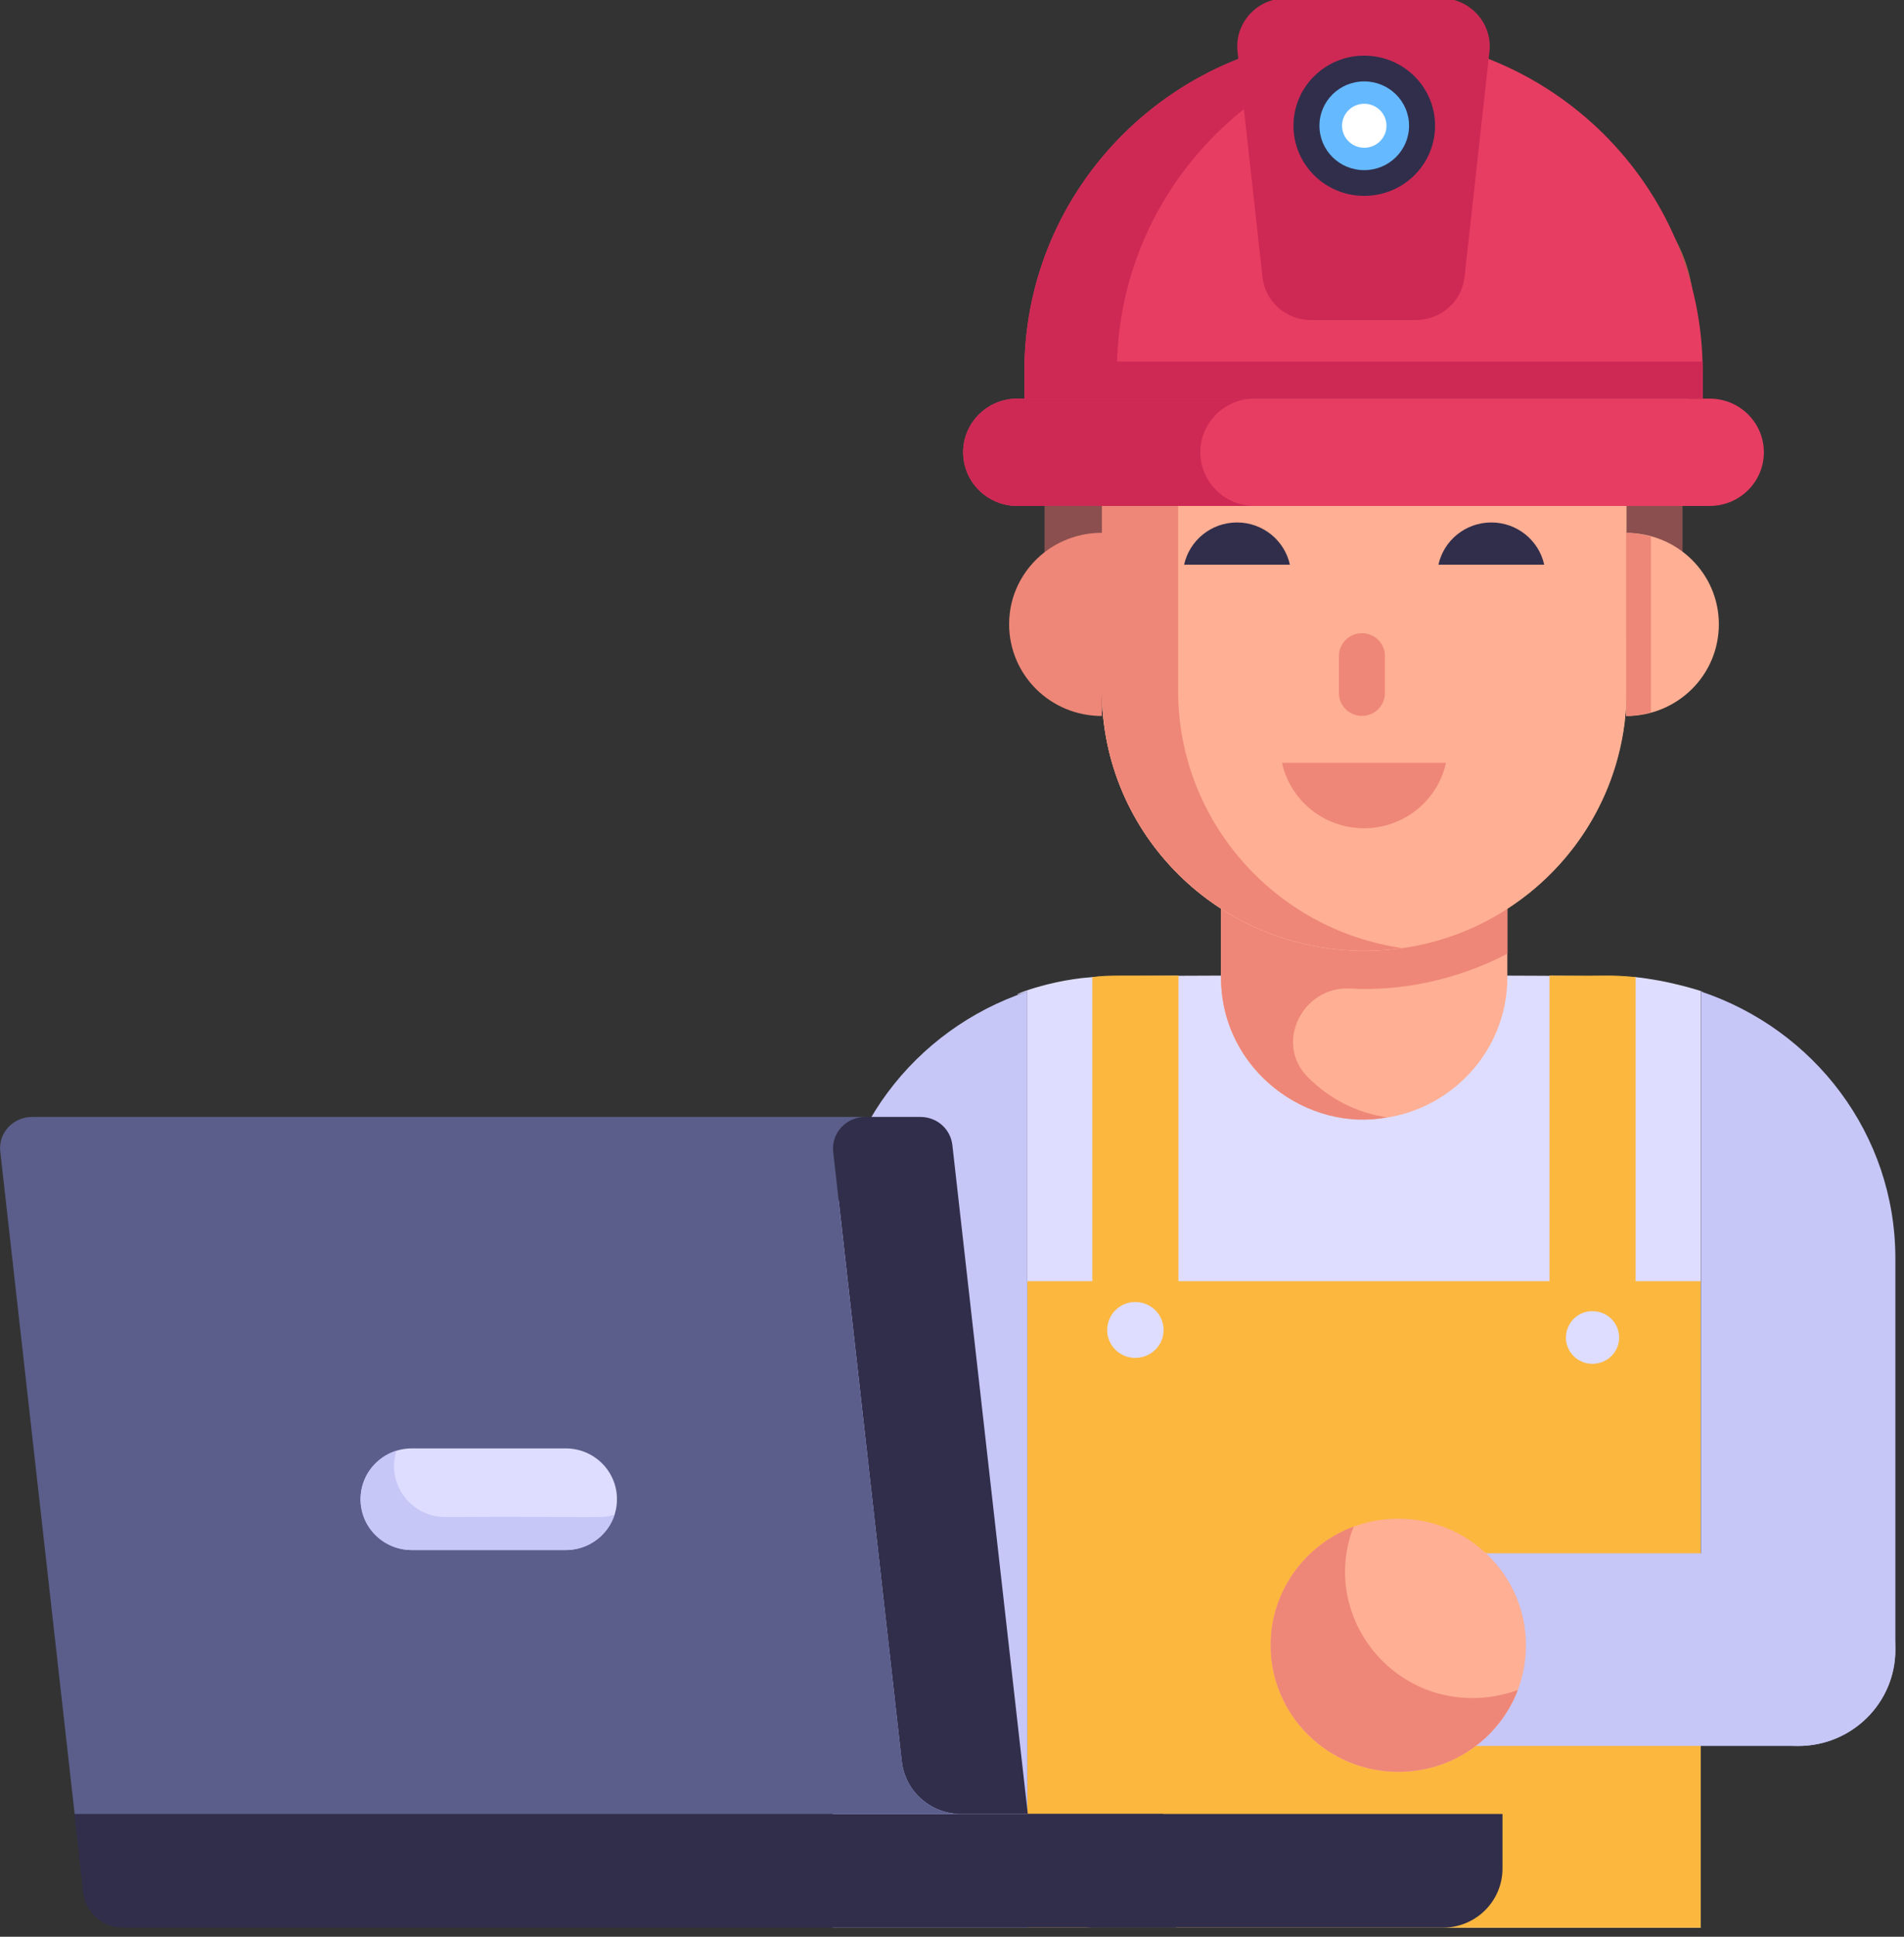 <?xml version="1.0" encoding="utf-8"?>
<svg xmlns="http://www.w3.org/2000/svg" viewBox="0 0 60 61" xmlns:bx="https://boxy-svg.com" width="60px" height="61px"><rect x="0" y="0" width="60" height="61" fill="#333333" stroke="none"/><defs><bx:export><bx:file format="svg"/></bx:export></defs><g id="Layer_1" transform="matrix(1.279, 0, 0, 1.266, -7.958, -16.083)" style=""><g id="_x39_5" transform="matrix(1, 0, 0, 1, 3.072, 10.161)"><g><g><g><path d="m45.119 27.219c-.009 0-.028 0-.066-.009v23.291h-16.593v-23.291c-.757.27.344-.273 1.604-.358.437-.06 12.692-.06 13.386 0 .783.085 1.481.302 1.67.368z" fill="#deddff"/></g><g><path d="m28.46 34.417h16.593v16.084h-16.593z" fill="#fcb73e"/></g><g><g><path d="m40.289 24.034v2.825c0 1.951-1.587 3.532-3.524 3.532-1.9 0-3.532-1.524-3.532-3.532v-2.825z" fill="#ffaf93"/></g><g><path d="m35.367 29.335.022.022c.517.517 1.18.874 1.937.983-1.941.388-4.092-1.167-4.092-3.481v-1.711c1.012.663 2.228 1.049 3.532 1.049.32 0 .633-.022.939-.066-1.664-.24-3.143-1.157-4.012-2.243h6.597v2.381c-1.251.665-2.67.942-3.881.866-1.172-.058-1.864 1.369-1.041 2.199z" fill="#ee8778"/></g><g><path d="m43.226 12.112v7.622c0 3.57-2.894 6.464-6.464 6.464h-0c-3.57 0-6.464-2.894-6.464-6.464v-7.622z" fill="#ffaf93"/></g><g><path d="m43.223 12.109v7.622c0 .204-.007.408-.029.604-.022.284-.073.561-.138.837-.648 2.883-3.218 5.024-6.291 5.024-3.571 0-6.466-2.891-6.466-6.466v-7.622z" fill="#ffaf93"/></g><g><path d="m44.605 10.227v8.131h-1.378v-6.247h-12.927v6.247h-1.415v-8.131z" fill="#8b4f4f"/></g><g><path d="m45.5 18.072c0 1.267-1.016 2.284-2.284 2.284v-4.555c1.267 0 2.284 1.016 2.284 2.271z" fill="#ffaf93"/></g><g><path d="m43.826 15.892c-.195-.054-.397-.092-.609-.092v4.555c.213 0 .414-.038.609-.092z" fill="#ee8778"/></g><g><path d="m32.177 11.442v8.288c0 3.241 2.396 5.949 5.527 6.4-.306.044-.619.066-.939.066-3.549 0-6.466-2.869-6.466-6.466v.626c-1.267 0-2.286-1.019-2.286-2.286 0-.721.335-1.362.866-1.784.393-.306.881-.488 1.42-.488v-4.356h1.879z" fill="#ee8778"/></g><g><g><path d="m37.273 18.863v.923c0 .313-.254.567-.567.567s-.567-.254-.567-.567v-.923c0-.313.254-.567.567-.567.317 0 .567.258.567.567z" fill="#ee8778"/></g></g><g><path d="m34.737 21.521c.202.93 1.029 1.627 2.02 1.627.991-0 1.818-.697 2.02-1.627z" fill="#ee8778"/></g><g><path d="m34.931 16.591c-.13-.6-.664-1.05-1.303-1.05-.639 0-1.173.45-1.303 1.05z" fill="#312e4b"/></g><g><path d="m41.197 16.591c-.13-.6-.664-1.05-1.303-1.05-.639 0-1.173.45-1.303 1.05z" fill="#312e4b"/></g><g><g><path d="m44.605 9.887v1.617c-3.519 6.33-15.72 0-15.72 0v-1.185c0-1.167.432-2.306 1.277-3.105 4.401-4.199 9.831-.459 9.831-.459s2.821-1.185 4.144 1.158c.34.597.469 1.286.469 1.975z" fill="#ab604b"/></g></g><g><g><path d="m32.222 5.824c-.695.312-1.39.75-2.06 1.39-.845.799-1.277 1.939-1.277 3.105v1.185s1.378.713 3.337 1.422v-7.102z" fill="#8b4f4f"/></g></g></g><g><g><path d="m45.057 27.21c2.783.937 4.792 3.545 4.792 6.642v9.737c0 1.321-1.071 2.391-2.391 2.391h-.009c-1.321 0-2.391-1.071-2.391-2.391v-16.379z" fill="#c6c6f7"/></g><g><path d="m38.968 41.186v4.793h8.489c1.321 0 2.391-1.071 2.391-2.391v-.01c0-1.321-1.071-2.391-2.391-2.391z" fill="#c6c6f7"/></g></g><g><path d="m28.461 27.21c-2.783.937-4.792 3.545-4.792 6.642v16.648h4.792z" fill="#c6c6f7"/></g></g><g><g><path d="m40.746 43.47v.012c0 1.732-1.4 3.144-3.144 3.144-1.732 0-3.144-1.412-3.144-3.144v-.012c0-1.732 1.412-3.144 3.144-3.144.872 0 1.658.356 2.223.921.565.565.921 1.351.921 2.223z" fill="#ffaf93"/></g><g><path d="m40.547 44.59c-.456 1.189-1.589 2.033-2.945 2.033-1.734 0-3.145-1.411-3.145-3.145v-.011c0-1.345.856-2.5 2.045-2.945-.792 2.047.729 4.267 2.934 4.267.389 0.0.767-.078 1.111-.2z" fill="#ee8778"/></g></g></g><g><g><path d="m43.449 26.851v9.556h-2.122v-9.594c1.62.016 1.356-.029 2.122.038z" fill="#fcb73e"/></g><g><path d="m32.186 26.813v9.594h-2.122v-9.556c.428-.058.753-.031 2.122-.038z" fill="#fcb73e"/></g></g><g><path d="m31.819 35.635c0 .38-.31.69-.7.69-.38 0-.69-.31-.69-.69 0-.39.31-.7.69-.7.39 0.0.7.31.7.7z" fill="#deddff"/></g><g><path d="m43.043 35.822c0 .358-.292.651-.66.651-.358 0-.651-.292-.651-.651 0-.368.292-.66.651-.66.368 0 .66.292.66.66z" fill="#deddff"/></g><g><g><path d="m44.904 10.531v1.678c-3.653 6.571-16.317 0-16.317 0v-1.23c0-1.211.448-2.394 1.326-3.223 4.568-4.358 10.204-.477 10.204-.477s2.928-1.23 4.301 1.202c.353.62.486 1.335.486 2.05z" fill="#ab604b"/></g></g><g><g><path d="m32.05 6.313c-.722.324-1.443.779-2.139 1.443-.877.83-1.326 2.012-1.326 3.223v1.23s1.43.74 3.464 1.476z" fill="#8b4f4f"/></g></g><g><g><g><path d="m46.609 13.795v0c0 .737-.597 1.335-1.335 1.335h-17.059c-.737 0-1.335-.597-1.335-1.335v-0c0-.737.597-1.335 1.335-1.335h17.059c.737-0 1.335.597 1.335 1.335z" fill="#e83d62"/></g><g><path d="m34.059 15.13h-5.844c-.737 0-1.334-.599-1.334-1.337 0-.733.597-1.334 1.334-1.334h5.844c-.736 0-1.334.6-1.334 1.334 0.0.737.596 1.337 1.334 1.337z" fill="#ce2955"/></g><g><path d="m45.101 11.778v.682h-16.712v-.682c0-4.615 3.741-8.356 8.356-8.356h0c4.615 0 8.356 3.741 8.356 8.356z" fill="#e83d62"/></g><g><path d="m37.886 3.499c-4.076.557-7.216 4.052-7.216 8.28v.68h-2.281v-.68c0-4.615 3.74-8.358 8.355-8.358.387 0.0.767.027 1.142.078z" fill="#ce2955"/></g><g><path d="m45.102 11.78v.68h-16.713v-.68c0-.081 0-.162.006-.243h16.701c.006.081.006.162.006.243z" fill="#ce2955"/></g><g><path d="m39.848 3.829-.614 5.608c-.067.608-.58 1.068-1.192 1.068h-2.595c-.612 0-1.125-.46-1.192-1.068l-.614-5.608c-.078-.709.478-1.329 1.192-1.329h3.823c.714 0 1.269.62 1.192 1.329z" fill="#ce2955"/></g></g><g><g><path d="m38.508 5.669c0 .967-.78 1.747-1.747 1.747-.962 0-1.742-.78-1.742-1.747 0-.962.78-1.742 1.742-1.742.967 0 1.747.78 1.747 1.742z" fill="#312e4b"/></g><g><path d="m37.867 5.67c0 .612-.494 1.106-1.106 1.106-.609 0-1.102-.494-1.102-1.106 0-.609.494-1.102 1.102-1.102.612 0 1.106.494 1.106 1.102z" fill="#65b9ff"/></g><g><path d="m37.311 5.671c0 .303-.245.548-.548.548-.302 0-.547-.245-.547-.548 0-.302.245-.547.547-.547.303 0 .548.245.548.547z" fill="#fff"/></g></g></g><g><g><g><path d="m32.124 50.5h-25.95c-.5 0-.917-.377-.975-.872l-.216-1.956h26.828z" fill="#312e4b"/></g><g><path d="m40.169 47.672v1.358c0 .812-.658 1.47-1.47 1.47h-8.599c-.749 0-1.379-.563-1.461-1.308l-.169-1.52z" fill="#312e4b"/></g><g><path d="m28.474 47.672h-1.645c-.749 0-1.378-.563-1.461-1.308l-1.688-15.161c-.054-.466.314-.872.784-.872h1.367c.402 0 .74.299.784.701z" fill="#312e4b"/></g></g><g><path d="m3.158 31.202 1.831 16.47h21.839c-.747 0-1.375-.565-1.458-1.307l-1.691-15.163c-.052-.467.316-.871.788-.871h-20.527c-.472 0-.84.405-.783.871z" fill="#5b5e8b"/></g><g><path d="m18.351 39.839v.005c0 .697-.565 1.262-1.262 1.262h-3.792c-.697 0-1.262-.565-1.262-1.262v-.005c0-.697.565-1.262 1.262-1.262h3.792c.697-0 1.262.565 1.262 1.262z" fill="#deddff"/></g><g><path d="m18.291 40.225c-.162.512-.642.879-1.203.879h-3.792c-.696 0-1.263-.561-1.263-1.262v-.005c0-.561.372-1.041.885-1.203-.259.815.348 1.651 1.203 1.651 3.931-.021 3.836.047 4.17-.059z" fill="#c6c6f7"/></g></g></g></g></svg>